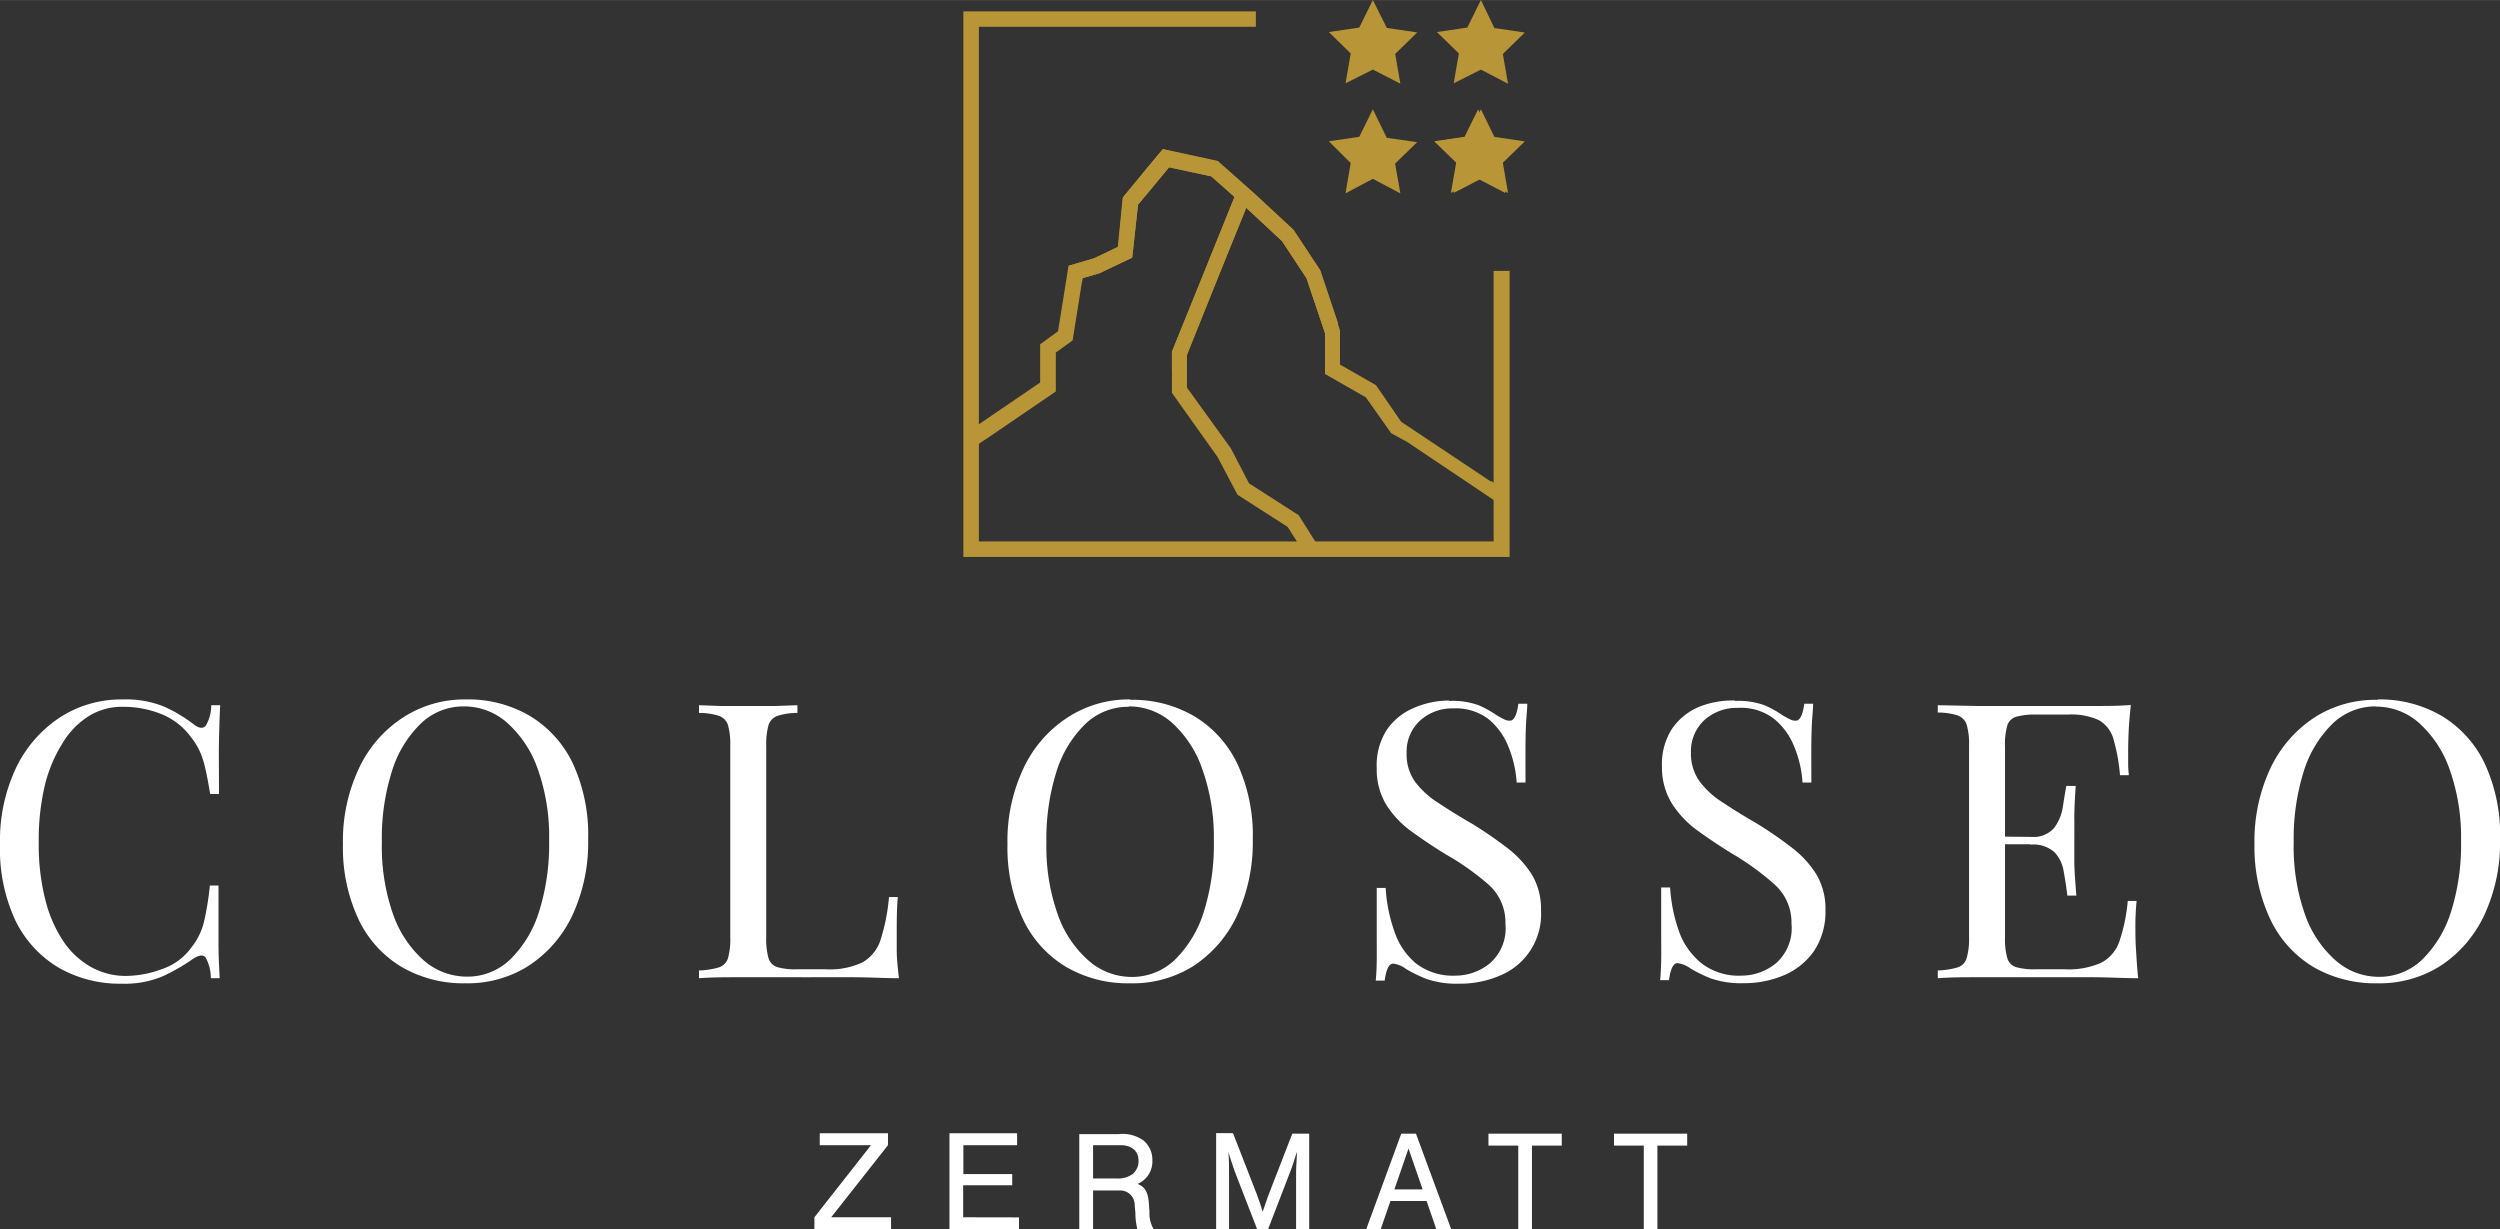<?xml version="1.0" encoding="UTF-8"?> <svg xmlns="http://www.w3.org/2000/svg" width="88.8mm" height="43.67mm" viewBox="0 0 251.72 123.78"><rect x="0" y="0" width="251.72" height="123.78" fill="#333333" stroke="none"/><defs><style>.cls-1{fill:#b89536;}.cls-2{fill:#fff;}</style></defs><g id="Ebene_2" data-name="Ebene 2"><g id="Ebene_1-2" data-name="Ebene 1"><g id="Gruppe_514" data-name="Gruppe 514"><g id="Gruppe_515" data-name="Gruppe 515"><g id="Gruppe_513" data-name="Gruppe 513"><g id="Gruppe_343" data-name="Gruppe 343"><path id="Pfad_307-2" data-name="Pfad 307-2" class="cls-1" d="M138.23,0l-1.37,2.77-3.06.45L136,5.38l-.52,3L138.23,7,141,8.42l-.52-3,2.22-2.16-3.06-.45Z"></path><path id="Pfad_750-2" data-name="Pfad 750-2" class="cls-1" d="M149.11,0l-1.37,2.77-3.06.45,2.21,2.16-.52,3L149.11,7l2.73,1.43-.52-3,2.21-2.16-3.06-.45Z"></path><path id="Pfad_307-2-2" data-name="Pfad 307-2-2" class="cls-1" d="M138.23,11l-1.37,2.77-3.06.45L136,16.41l-.52,3.05L138.23,18,141,19.47l-.53-3,2.22-2.16-3.06-.44Z"></path><path id="Pfad_750-2-2" data-name="Pfad 750-2-2" class="cls-1" d="M149.11,11l-1.37,2.77-3.06.45,2.21,2.15-.52,3.05L149.11,18l2.73,1.43-.52-3.05,2.21-2.15-3.06-.45Z"></path></g><g id="Gruppe_468" data-name="Gruppe 468"><path id="Pfad_903" data-name="Pfad 903" class="cls-1" d="M151.6,48.9V49l-.06,0-.25.24-.68.69.52.9-.86-.55.86.55-9.39-6.3-.1-.06-1.56-.85L137.52,40l-4.11-2.35V33.54L131.55,28l-2.47-3.74-3.6-3.35-3.11,7.69-2.87,7.15V39l.07.1,4.37,6.05,1.82,3.51,5,3.21,1.37,2.17.06.1.72,1.12h-1.84l-.07-.09-1.35-2.12-5.05-3.24-2-3.79L118,39.55V35.41L121,28l3.3-8.18-2.34-2.07-4.25-.91-2.13,2.57-1,1.19L114,25.94l-3.31,1.57L109,28l-.07.45L108,34.27l-1.69,1.22v3.92l-6.86,4.68-.64.42-.1.07-.49.34-1-1v-.3l.41-.27.64-.44.4-.27,6.06-4.13V34.66l1.8-1.31,1-6.23.06-.36,2.56-.75,2.4-1.15.49-4.95,2.47-3,1.55-1.87,5.53,1.2,3.83,3.4,3.8,3.52,2.69,4.07,1.79,5.35.22.66V36.7l3.63,2.08,2.53,3.68,9,6,.1,0,1.08.6Z"></path></g><path id="Pfad_904" data-name="Pfad 904" class="cls-1" d="M133.41,33.91v-.38L131.54,28l-2.46-3.73-3.6-3.35-3.11,7.68-2.87,7.16V39l.07.1L118,37.5V35.4L121,28l3.3-8.17-2.34-2.08-4.25-.91-2.12,2.57-1,1.19L114,25.93l-3.31,1.58L109,28l-.07.45-1.36-1.36.06-.35,2.56-.75,2.4-1.15.49-5,2.47-3L117.09,15l5.53,1.2,3.83,3.4,3.8,3.53,2.69,4.07,1.79,5.35Z"></path><path id="Pfad_905" data-name="Pfad 905" class="cls-1" d="M97,56.07V1.14h29.45V2.69H98.56V54.51h51.83V27.27H152v28.8Z"></path><path id="Pfad_906" data-name="Pfad 906" class="cls-1" d="M97.12,56V1.24h29.23V2.59H98.46v52h52V27.37h1.34V56Z"></path><path id="Pfad_749-2" data-name="Pfad 749-2" class="cls-2" d="M83.69,122.56l5.72-7.26v-1.2H82.54v1.2H87.7L82,122.56v1.2h7.72v-1.2Zm13.29,0v-3.22h4.94v-1.13H97V115.3h5.41v-1.2H95.6v9.67h7v-1.2Zm18.76-.55-.06-.81c-.07-1.14-.38-1.7-1.14-2a2.45,2.45,0,0,0,1.49-2.37,2.54,2.54,0,0,0-.89-2,3.6,3.6,0,0,0-2.53-.64h-3.94v9.67h1.39v-4h2.64a1.46,1.46,0,0,1,1.55,1.37v.15l.07.71a6.88,6.88,0,0,0,.22,1.75h1.67A3.08,3.08,0,0,1,115.74,122ZM114,118.24a2.59,2.59,0,0,1-1.63.41h-2.31V115.3h2.76c1.14,0,1.82.59,1.82,1.59a1.69,1.69,0,0,1-.64,1.35Zm16.12-4.1-2.4,6.18c-.17.49-.29.81-.58,1.68-.24-.77-.28-.87-.58-1.72l-2.41-6.19h-1.7v9.68h1.3v-5.69c0-.61,0-1.4-.07-2.12.18.63.4,1.27.65,2l2.25,5.8h1.1l2.19-5.68c.3-.79.47-1.33.71-2.12,0,.75-.08,1.45-.08,2.12v5.68h1.32v-9.62Zm12.45,0h-1.48l-3.55,9.68H139l1-2.9h3.64l1,2.9h1.5Zm-2.17,5.61,1.42-4.11,1.42,4.11Zm9.47-5.61v1.2h3v8.47h1.38v-8.47h3v-1.2Zm12.64,0v1.2h3v8.47h1.37v-8.47h3v-1.2Z"></path><path id="Pfad_750-2-3" data-name="Pfad 750-2-3" class="cls-1" d="M148.83,11l-1.37,2.77-3.06.45,2.22,2.15-.53,3.05L148.83,18l2.74,1.43L151,16.41l2.22-2.15-3.06-.45Z"></path></g><path id="Pfad_917-2" data-name="Pfad 917-2" class="cls-2" d="M12.37,70.42a10.18,10.18,0,0,1,4.22.75,15,15,0,0,1,2.93,1.77c.52.39.92.44,1.19.14A4.06,4.06,0,0,0,21.27,71h.9c-.05,1-.09,2.13-.12,3.5s0,3.19,0,5.44h-.89c-.18-1.11-.35-2-.51-2.66a8.38,8.38,0,0,0-.56-1.69,7,7,0,0,0-.88-1.4,6.86,6.86,0,0,0-3-2.31,10.32,10.32,0,0,0-3.85-.72,6.33,6.33,0,0,0-3.44.95,8.23,8.23,0,0,0-2.64,2.74A14.39,14.39,0,0,0,4.5,79.13a24,24,0,0,0-.6,5.67,22.5,22.5,0,0,0,.66,5.78A13.35,13.35,0,0,0,6.4,94.8a8.24,8.24,0,0,0,2.8,2.58,7.2,7.2,0,0,0,3.48.88,10.66,10.66,0,0,0,3.66-.7,6.06,6.06,0,0,0,3-2.26,6.58,6.58,0,0,0,1.19-2.45,28.66,28.66,0,0,0,.6-3.69H22c0,2.36,0,4.26,0,5.7s.07,2.65.12,3.63h-.89a4.42,4.42,0,0,0-.53-2.1c-.25-.28-.65-.24-1.22.12a20.27,20.27,0,0,1-3.06,1.77,9.8,9.8,0,0,1-4.14.76,12.33,12.33,0,0,1-6.47-1.67,11.25,11.25,0,0,1-4.32-4.82A17.09,17.09,0,0,1,0,85,17.16,17.16,0,0,1,1.6,77.34,12.6,12.6,0,0,1,6,72.25,11.36,11.36,0,0,1,12.37,70.42Zm34.53,0a12.24,12.24,0,0,1,6.47,1.67,11.21,11.21,0,0,1,4.32,4.8,17.13,17.13,0,0,1,1.53,7.6,17.44,17.44,0,0,1-1.57,7.63,12.35,12.35,0,0,1-4.38,5.09A11.47,11.47,0,0,1,46.86,99a12.31,12.31,0,0,1-6.48-1.68,11.12,11.12,0,0,1-4.31-4.82A17.06,17.06,0,0,1,34.53,85a17.12,17.12,0,0,1,1.6-7.62,12.32,12.32,0,0,1,4.37-5.09A11.33,11.33,0,0,1,46.9,70.42Zm-.16.7a6.18,6.18,0,0,0-4.39,1.75,11.32,11.32,0,0,0-2.9,4.82,22.26,22.26,0,0,0-1,7.11A20.56,20.56,0,0,0,39.56,92a11.15,11.15,0,0,0,3.11,4.7A6.62,6.62,0,0,0,47,98.33a6.18,6.18,0,0,0,4.39-1.75,11.45,11.45,0,0,0,2.9-4.84,22.53,22.53,0,0,0,1-7.1,20.27,20.27,0,0,0-1.14-7.2,11.13,11.13,0,0,0-3.1-4.68A6.52,6.52,0,0,0,46.74,71.12ZM80.29,71v.78a6.5,6.5,0,0,0-2,.29,1.48,1.48,0,0,0-.91.93,7.23,7.23,0,0,0-.23,2.12V94.37a7.13,7.13,0,0,0,.23,2.1,1.34,1.34,0,0,0,.91.91,6.78,6.78,0,0,0,2,.21h2.84a7.7,7.7,0,0,0,3.72-.7,4,4,0,0,0,1.82-2.29,19.42,19.42,0,0,0,.84-4.28h.89c-.08.81-.11,1.87-.11,3.19,0,.49,0,1.2,0,2.12s.11,1.87.22,2.86c-1.32,0-2.81-.09-4.47-.1s-3.14,0-4.44,0H78.56l-4.1,0c-1.45,0-2.81,0-4.08.1v-.78a7.94,7.94,0,0,0,2-.31,1.42,1.42,0,0,0,.92-.93,7.13,7.13,0,0,0,.23-2.1V75.08A7.23,7.23,0,0,0,73.3,73a1.47,1.47,0,0,0-.92-.93,6.46,6.46,0,0,0-2-.29V71l2.14.08c.88,0,1.83,0,2.84,0s1.8,0,2.7,0Zm33.52-.54a12.24,12.24,0,0,1,6.47,1.67,11.21,11.21,0,0,1,4.32,4.8,17.14,17.14,0,0,1,1.54,7.6,17.59,17.59,0,0,1-1.58,7.63,12.35,12.35,0,0,1-4.38,5.09A11.47,11.47,0,0,1,113.77,99a12.31,12.31,0,0,1-6.48-1.68A11.12,11.12,0,0,1,103,92.54,17.06,17.06,0,0,1,101.44,85a17.12,17.12,0,0,1,1.6-7.62,12.32,12.32,0,0,1,4.37-5.09A11.26,11.26,0,0,1,113.81,70.42Zm-.16.7a6.22,6.22,0,0,0-4.39,1.75,11.42,11.42,0,0,0-2.9,4.82,22.55,22.55,0,0,0-1,7.11A20.34,20.34,0,0,0,106.48,92a11,11,0,0,0,3.11,4.7,6.57,6.57,0,0,0,4.33,1.66,6.22,6.22,0,0,0,4.4-1.75,11.55,11.55,0,0,0,2.9-4.84,22.53,22.53,0,0,0,1-7.1,20.5,20.5,0,0,0-1.15-7.2A11.2,11.2,0,0,0,118,72.76a6.52,6.52,0,0,0-4.35-1.64Zm32.27-.59a7.65,7.65,0,0,1,3,.45,10.43,10.43,0,0,1,1.79,1c.31.18.56.32.76.41a1.18,1.18,0,0,0,.56.13c.41,0,.7-.57.85-1.71h.9c0,.44-.06,1-.1,1.58s-.07,1.41-.08,2.41,0,2.32,0,3.95h-.89a11.31,11.31,0,0,0-.82-3.58,6.85,6.85,0,0,0-2-2.8,5.42,5.42,0,0,0-3.52-1.09,4.84,4.84,0,0,0-3.4,1.24,4.26,4.26,0,0,0-1.34,3.27,4.72,4.72,0,0,0,.89,2.93,8.9,8.9,0,0,0,2.4,2.14q1.5,1,3.24,2a40.88,40.88,0,0,1,3.6,2.47,10.32,10.32,0,0,1,2.49,2.7,6.73,6.73,0,0,1,.91,3.58,6.67,6.67,0,0,1-4.12,6.57,10.21,10.21,0,0,1-4.12.82,9.33,9.33,0,0,1-3.27-.47,14.33,14.33,0,0,1-2.06-1,2.77,2.77,0,0,0-1.32-.55c-.41,0-.7.57-.85,1.71h-.9c.05-.54.09-1.18.1-1.92s0-1.71,0-2.9,0-2.7,0-4.51h.9a15.78,15.78,0,0,0,.87,4.35A7.16,7.16,0,0,0,142.57,97a6.12,6.12,0,0,0,4,1.23A5.5,5.5,0,0,0,150,97a4.69,4.69,0,0,0,1.58-4,5.1,5.1,0,0,0-1.68-3.92A26.46,26.46,0,0,0,145.54,86c-1.22-.75-2.36-1.52-3.42-2.29a9.78,9.78,0,0,1-2.55-2.7,6.93,6.93,0,0,1-.95-3.72,6.59,6.59,0,0,1,1-3.79,6.2,6.2,0,0,1,2.7-2.21A9,9,0,0,1,145.92,70.53Zm28.78,0a7.6,7.6,0,0,1,3,.45,10.07,10.07,0,0,1,1.79,1c.31.18.56.32.76.41a1.21,1.21,0,0,0,.56.13c.42,0,.7-.57.86-1.71h.89c0,.44-.06,1-.1,1.58s-.07,1.41-.08,2.41,0,2.32,0,3.95h-.89a11,11,0,0,0-.82-3.58,6.85,6.85,0,0,0-2-2.8A5.42,5.42,0,0,0,175,71.27a4.84,4.84,0,0,0-3.4,1.24,4.26,4.26,0,0,0-1.34,3.27,4.73,4.73,0,0,0,.9,2.93,8.72,8.72,0,0,0,2.39,2.14q1.5,1,3.24,2a40.88,40.88,0,0,1,3.6,2.47,10.32,10.32,0,0,1,2.49,2.7,6.74,6.74,0,0,1,.92,3.58,7.13,7.13,0,0,1-1.13,4.12,7,7,0,0,1-3,2.45,10.21,10.21,0,0,1-4.12.82,9.27,9.27,0,0,1-3.26-.47,14.33,14.33,0,0,1-2.06-1,2.84,2.84,0,0,0-1.33-.55c-.41,0-.7.57-.85,1.71h-.89c.05-.54.08-1.18.1-1.92s0-1.71,0-2.9,0-2.7,0-4.51h.9a16.16,16.16,0,0,0,.87,4.35A7.24,7.24,0,0,0,171.34,97a6.12,6.12,0,0,0,4,1.23A5.5,5.5,0,0,0,178.8,97a4.69,4.69,0,0,0,1.58-4,5.12,5.12,0,0,0-1.67-3.92,26.53,26.53,0,0,0-4.4-3.19c-1.21-.75-2.36-1.52-3.42-2.29a9.93,9.93,0,0,1-2.55-2.7,6.93,6.93,0,0,1-1-3.72,6.59,6.59,0,0,1,1-3.79,6.2,6.2,0,0,1,2.7-2.21A9,9,0,0,1,174.7,70.53Zm39.85.43c-.1.91-.18,1.79-.22,2.64s-.05,1.51-.05,2,0,.91,0,1.34.05.78.07,1.07h-.89a18.8,18.8,0,0,0-.66-3.64,3.17,3.17,0,0,0-1.46-1.9,6.7,6.7,0,0,0-3.09-.57h-3.23a7.14,7.14,0,0,0-2,.22,1.33,1.33,0,0,0-.91.89,6.9,6.9,0,0,0-.23,2.12V94.37a7.13,7.13,0,0,0,.23,2.1,1.34,1.34,0,0,0,.91.91,6.78,6.78,0,0,0,2,.21h2.84a8.15,8.15,0,0,0,3.71-.66,3.83,3.83,0,0,0,1.83-2.16,17.45,17.45,0,0,0,.84-4.06h.89a26.22,26.22,0,0,0-.12,2.8c0,.49,0,1.2.06,2.12s.11,1.87.22,2.86c-1.33,0-2.82-.09-4.48-.1s-3.13,0-4.43,0h-3.09l-4.1,0c-1.45,0-2.81,0-4.08.1v-.78a7.94,7.94,0,0,0,2-.31,1.39,1.39,0,0,0,.91-.93,7.14,7.14,0,0,0,.24-2.1V75.08a6.91,6.91,0,0,0-.24-2.12,1.48,1.48,0,0,0-.91-.93,6.46,6.46,0,0,0-2-.29V71l4.08.08c1.45,0,2.82,0,4.1,0h3.09l4.07,0c1.51,0,2.87,0,4.06-.1Zm-6.69,13.3V85h-7.11v-.78ZM209,79.13c-.1,1.48-.15,2.6-.14,3.38s0,1.49,0,2.14,0,1.36,0,2.14.09,1.9.2,3.38h-.9c-.1-.83-.23-1.64-.37-2.43a3.64,3.64,0,0,0-.93-1.94,3.21,3.21,0,0,0-2.43-.76v-.78a2.83,2.83,0,0,0,2.39-.89,4.77,4.77,0,0,0,.88-2.1c.12-.81.24-1.52.35-2.14Zm30.4-8.71a12.33,12.33,0,0,1,6.47,1.67,11.21,11.21,0,0,1,4.32,4.8,17.14,17.14,0,0,1,1.54,7.6,17.4,17.4,0,0,1-1.58,7.62,12.35,12.35,0,0,1-4.37,5.1A11.46,11.46,0,0,1,239.36,99a12.39,12.39,0,0,1-6.48-1.67,11.17,11.17,0,0,1-4.31-4.82A17.09,17.09,0,0,1,227,85a17.24,17.24,0,0,1,1.59-7.62,12.51,12.51,0,0,1,4.38-5.1,11.32,11.32,0,0,1,6.39-1.82Zm-.16.7a6.22,6.22,0,0,0-4.39,1.75,11.48,11.48,0,0,0-2.9,4.82,22.57,22.57,0,0,0-1,7.12A20.34,20.34,0,0,0,232.06,92a11,11,0,0,0,3.11,4.7,6.58,6.58,0,0,0,4.33,1.65,6.22,6.22,0,0,0,4.4-1.75,11.55,11.55,0,0,0,2.9-4.84,22.49,22.49,0,0,0,1-7.1,20.45,20.45,0,0,0-1.15-7.19,11.29,11.29,0,0,0-3.09-4.69,6.52,6.52,0,0,0-4.35-1.64Z"></path></g></g></g></g></svg> 